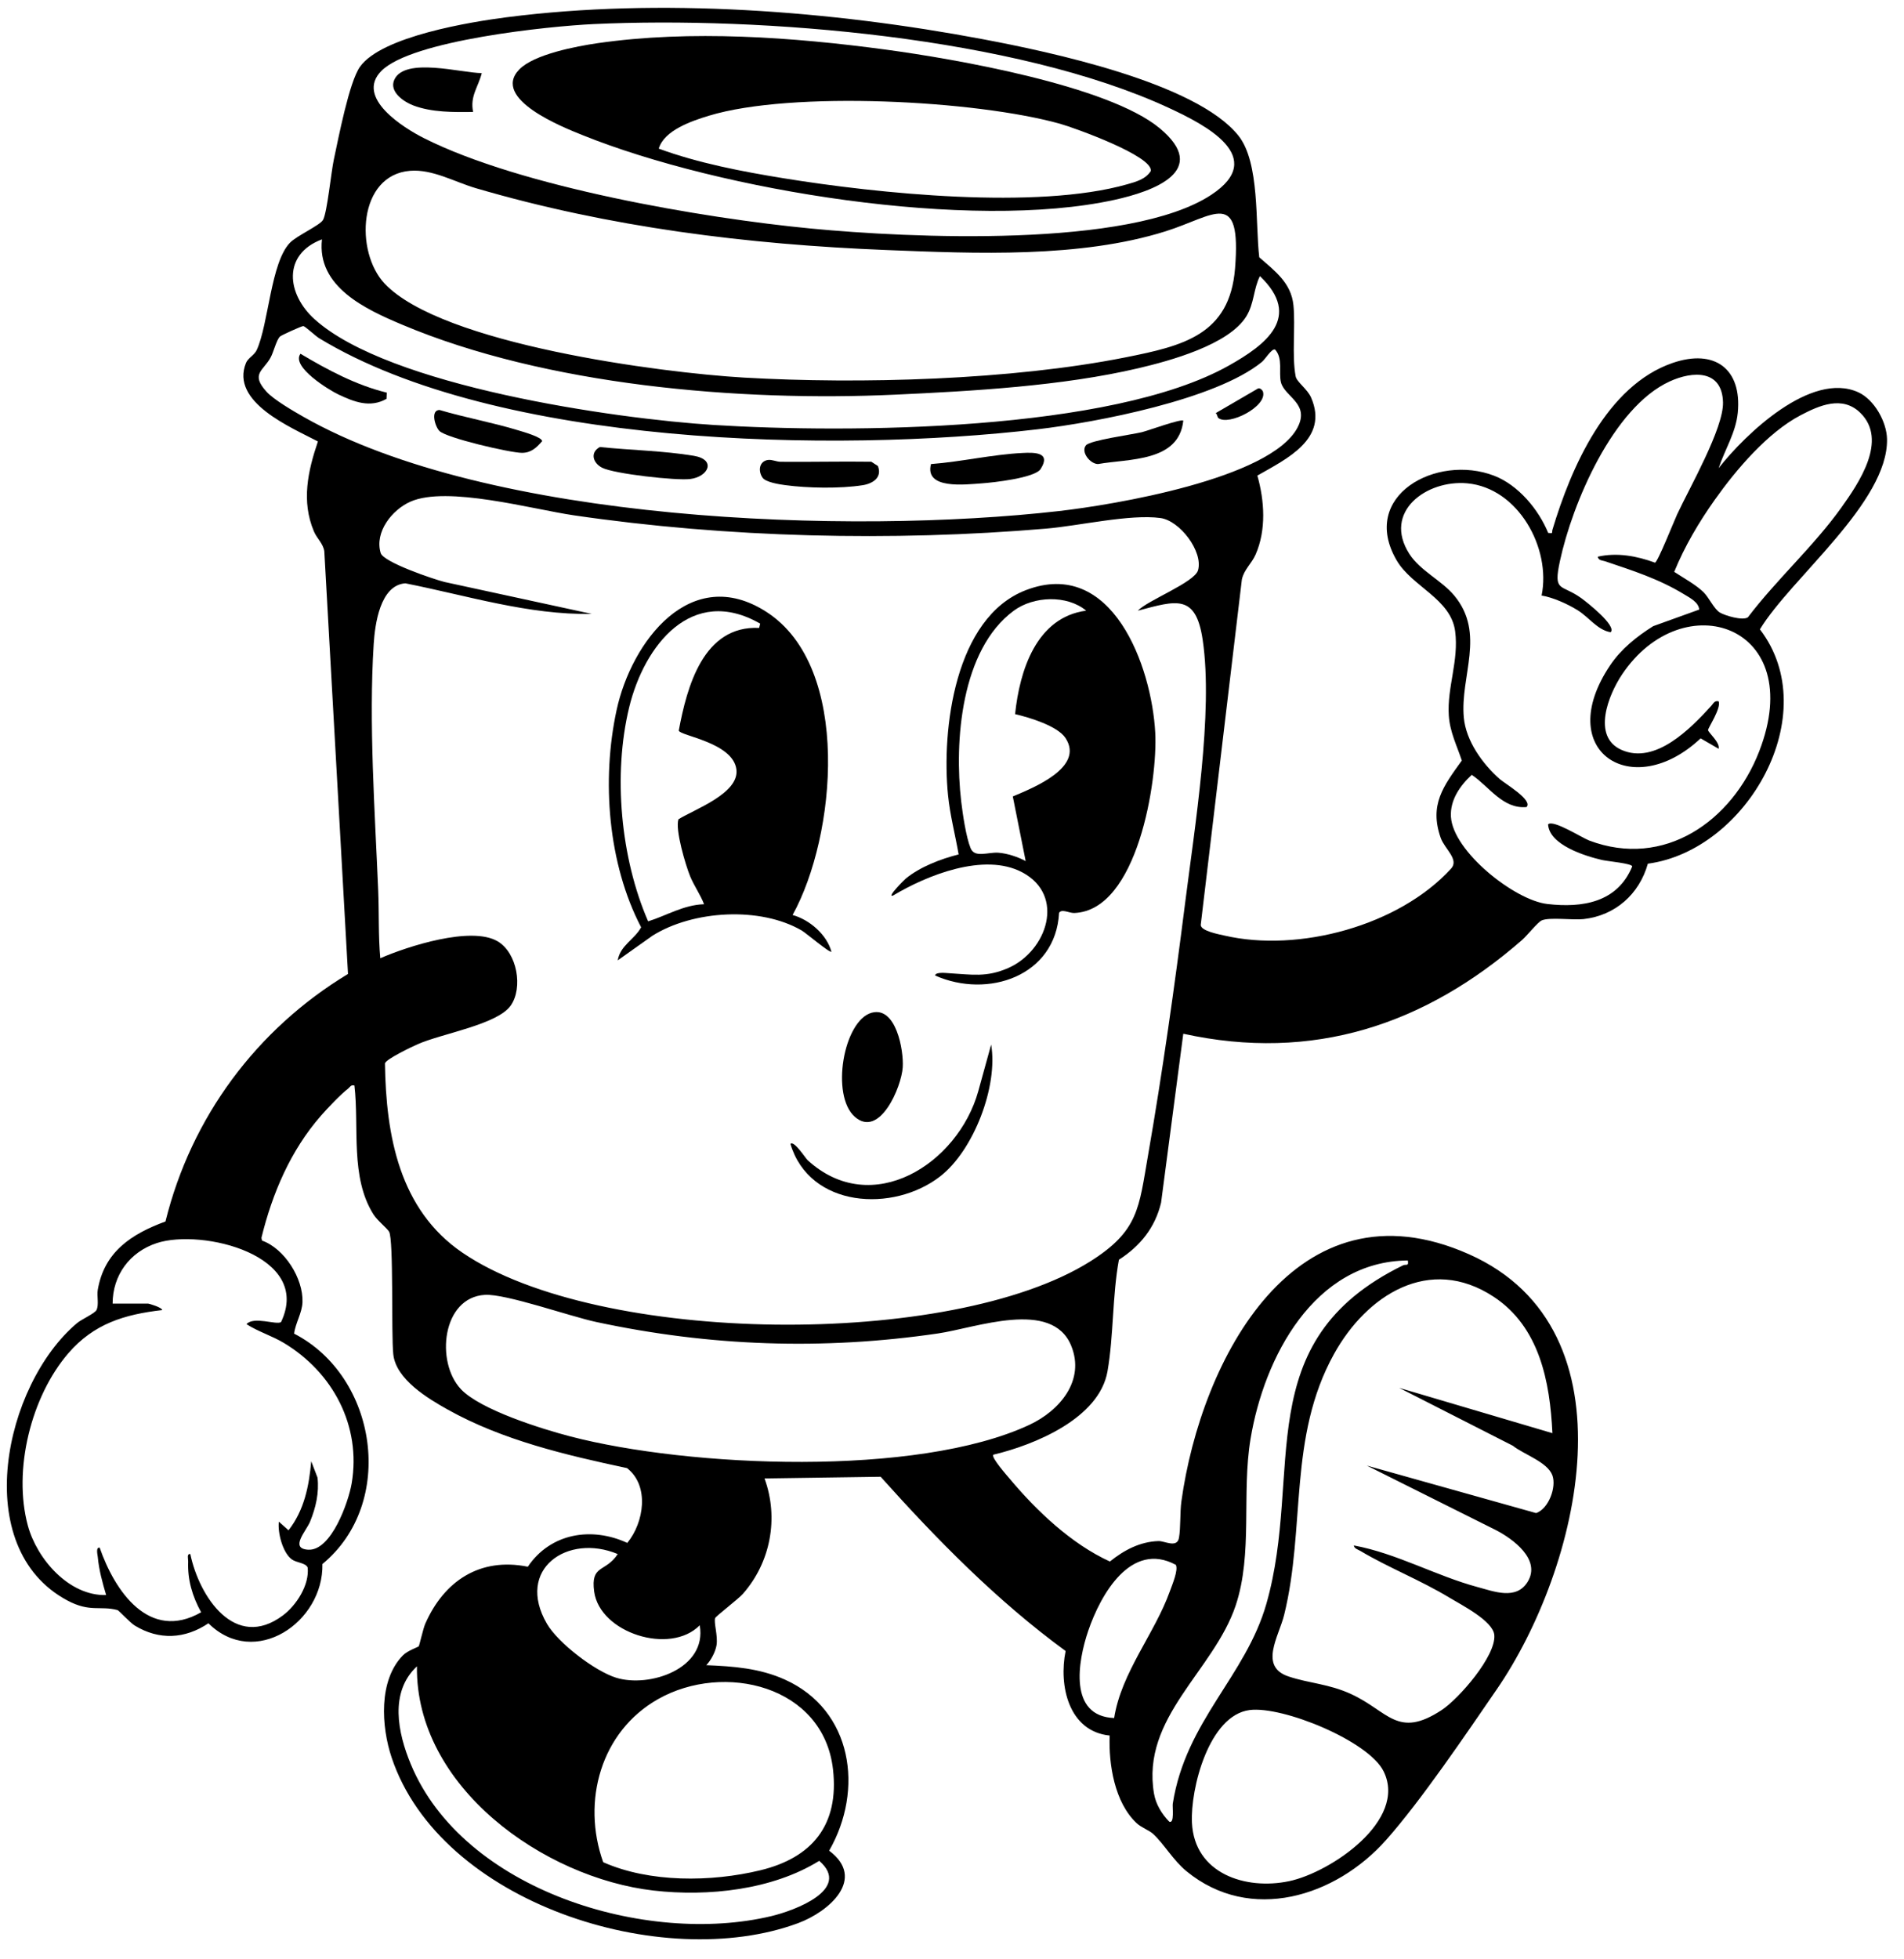 <?xml version="1.0" encoding="UTF-8"?>
<svg id="Layer_1" xmlns="http://www.w3.org/2000/svg" version="1.1" viewBox="0 0 882.05 907.47">
  <!-- Generator: Adobe Illustrator 29.8.1, SVG Export Plug-In . SVG Version: 2.1.1 Build 2)  -->
  <path d="M717.19,246.86c2.62.31,1.58-.04,2-1.46,8.62-28.76,25.08-66.79,55.72-77.29,19.28-6.61,32.14,2.59,30.13,23.13-.9,9.17-6.01,17.09-8.87,25.62,12.45-15.82,42.85-45.03,64.66-35.17,7.45,3.37,13.21,13.71,13.36,21.72.52,29.35-44.44,64.3-58.89,88.12,30.09,39.24-6,102.43-51.91,108.55-3.97,14.13-15.11,24.04-29.83,25.67-4.96.55-15.79-1-19.38.62-1.78.81-6.82,7.09-9,9-45.1,39.39-96.94,56.66-157.01,43.48l-10.28,78.23c-2.76,11.6-9.68,20.12-19.54,26.46-3.07,16.63-2.41,35.28-5.29,51.71-3.82,21.77-33.74,34.05-52.9,38.61-1.09,1.22,6.22,9.49,7.49,11.01,12.58,15.04,28.75,30.36,46.52,38.46,6.54-5.25,13.89-9.19,22.5-9.47,2.9-.09,8.62,3.4,9.5-1.5.83-4.59.42-11.76,1.12-16.88,9.12-65.82,52.95-150.19,133.23-114.49,78.84,35.06,51.1,145.99,12.86,201.58-14.27,20.75-35.02,51.47-51.25,69.75-23.32,26.28-62.85,38.74-92.44,14.5-6.27-5.14-10.56-12.84-15.6-17.4-1.8-1.62-5.41-2.89-7.57-4.93-10.18-9.58-12.97-27.2-12.45-40.55-19.09-1.94-23.66-23.25-20.41-39.16-31.79-23.24-59.57-51.55-85.69-80.71l-53.79.78c6.68,18.31,2.83,38.88-10.03,53.46-2.17,2.46-12.58,10.4-12.85,11.21-.71,2.09,1.36,8.29.64,12.59-.52,3.12-2.56,6.95-4.75,9.24,12.62.51,24.69,1.41,36.35,6.64,31.48,14.13,36.78,51.09,20.58,79.29,17.41,13.04-.09,28.28-14.42,33.58-62.73,23.23-165.71-9.2-188.28-76.76-4.75-14.23-6.18-35.64,5.23-47.29,2.13-2.18,7.05-3.86,7.32-4.18.35-.42,2.05-8.23,3.04-10.47,8.73-19.84,25.36-30.88,47.51-26.42,10.51-15.56,29.51-18.67,46.08-11.03,7.75-9.4,10.4-26.47-.12-34.65-28.22-6.01-57.6-12.9-82.95-27.05-9.35-5.22-24.09-14.05-25.33-25.67-1-9.32.23-53.08-1.95-56.8-.96-1.63-5.45-5.17-7.24-8.01-10.84-17.2-6.57-40.21-8.81-59.69-1.73-.45-2,.72-3,1.49-3.38,2.6-9.56,9.12-12.51,12.49-14.06,16.08-22.51,35.9-27.57,56.55l.26,1.29c10.47,3.72,19.14,17.56,18.75,28.53-.18,5.03-3.28,9.68-3.87,14.58,38.64,19.89,47.38,78.53,13.1,106.73.59,26.92-31.34,48.7-52.8,27.44-10.83,7.28-22.81,7.93-34.06,1.1-2.23-1.35-7.5-7.07-8.02-7.21-8.07-2.16-12.75,1.17-23.3-4.47-45.56-24.37-29.32-100.02,4.54-128.49,2.06-1.73,8.24-4.5,8.98-6.02,1.23-2.54.1-6.47.6-9.4,3.01-17.65,15.67-25.86,31.36-31.64,11.93-48.27,42.14-89.01,84.56-114.66l-10.98-195.84c-.58-3.62-3.39-5.8-4.82-9.18-5.9-13.95-2.78-27.96,1.86-41.64-12.18-6.43-40.74-18.15-33.32-36.38.93-2.29,3.86-3.56,4.99-6.01,5.49-12.03,6.46-40.4,15.36-49.64,3.17-3.29,14.03-8.13,15.37-10.63,1.91-3.58,3.73-22.19,4.99-28.01,2.09-9.66,7.08-35.86,12.1-42.9,10.08-14.13,51.3-20.79,68.06-22.94,71.06-9.12,150.33-3.05,220.56,10.19,30.56,5.76,98.72,20.07,118.33,44.67,9.97,12.51,7.76,40.64,9.65,56.35,7.27,6.38,14.77,11.8,15.83,22.17.99,9.77-.78,23.44,1.03,32.97.5,2.62,5.43,5.86,7.16,9.84,8.32,19.18-11.34,28.37-24.9,36.13,3.31,11.67,4.18,25.17-.8,36.53-1.89,4.32-5.4,6.97-6.38,11.62l-19.06,160c.04,2.82,8.51,4.35,10.95,4.91,34.43,8,80.91-4.55,105.03-31,3.87-4.25-3-9.12-4.8-14.23-5.39-15.34,1.23-23.96,9.78-35.84-2.35-7.03-5.55-13.29-6.04-20.9-.84-12.96,4.72-25.42,2.95-38.95-1.98-15.12-19.99-20.65-27.11-32.89-17.41-29.93,18.52-49.46,45.18-39.18,11.16,4.3,20.58,15.61,25.03,26.48ZM274.97,11.16c-20.65.96-84.24,7.49-98.3,21.7-12.23,12.37,10.27,26.38,19.82,31.18,44.88,22.58,128.71,36.96,179.18,41.82,45.14,4.34,147.57,9.27,185.41-15.58,26.56-17.45-2.67-32.44-19.55-40.27C470.56,17.1,352.78,7.54,274.97,11.16ZM189.98,79.12c-24.13,1.95-25.65,37.56-11.8,52.24,26.46,28.04,127.99,41.32,166.45,43.55,53.77,3.11,123.89,1.16,176.72-9.36,26.66-5.31,48.34-10.38,50.8-41.2,2.99-37.57-9.53-24.32-32.2-17.2-39.6,12.45-88.15,10.31-129.24,8.67-64.4-2.56-128.47-10.53-190.33-28.67-9.67-2.83-20.02-8.87-30.41-8.03ZM149.16,110.87c-18.41,6.94-16.36,25.3-3.46,36.97,34.31,31.04,138.89,46.14,184.98,49.02,62.28,3.89,184.07,3.08,238.51-27.47,17.36-9.74,34.23-22.58,14.48-41.5-3.03,6.1-2.61,12.68-6.31,18.67-8.13,13.18-35.46,20.6-49.99,24.01-35.05,8.23-76.7,10.6-112.75,12.25-71.98,3.3-161.52-4.22-228.44-32.47-16.79-7.09-39.52-17.51-37.02-39.49ZM123.53,181.51c3.35,3.67,12.38,8.92,16.97,11.53,86.09,49.08,253.1,54.74,350.05,43.7,25.13-2.86,97.74-14.86,110.46-38.53,6.03-11.23-5.85-14.33-7.59-21.08-1.17-4.54,1.08-11.1-2.76-15.25-1.67-.38-4.39,4.42-6.14,5.84-21.33,17.37-76.44,27.92-103.86,31.14-94.01,11.05-250.21,7.99-332.8-42.18-1.71-1.04-6.37-5.45-7.34-5.64-.58-.11-10.17,4.23-10.82,4.86-1.65,1.59-2.94,7.14-4.32,9.68-3.34,6.21-9.49,7.56-1.85,15.93ZM740.17,257.88c8.9-2.03,18.06-.36,26.53,2.76,1.23-.18,8.83-19.3,10.29-22.45,5.62-12.09,21.49-39.72,21.21-51.78-.35-15.25-14.02-14.62-24.71-9.72-26.27,12.04-45.06,56.39-50.83,83.17-3.19,14.79.52,10.47,9.83,17.18,2.34,1.68,16.62,12.84,13.67,15.82-6.08-.97-10.03-6.91-15.3-10.19-4.64-2.88-11.32-5.91-16.7-6.81,4.5-21.91-10.81-49.85-34.5-51.98-18.83-1.69-39.26,13.21-26.74,32.73,4.99,7.78,14.92,12.23,20.76,19.24,14.71,17.69,2.66,37.3,4.45,56.55,1.01,10.86,8.68,21.43,16.57,28.43,2.39,2.12,15.61,9.82,12.47,13.02-11,.98-17.29-9.51-25.36-14.92-5.44,5-10.09,11.67-9.65,19.39.91,16,29.41,38.66,44.62,40.43,16.4,1.91,32.52-.75,39.37-17.4-.08-1.39-11.38-2.38-13.99-2.98-8.07-1.88-24.47-7.04-24.99-16.51,2.34-2.35,15.62,6.19,19.02,7.48,34.89,13.22,66.25-9.09,78.75-41.22,22.74-58.49-35.26-78.06-63.58-35.58-6.18,9.27-14.05,28.66-.19,34.82,15.72,7,32.16-10.02,41.6-20.41,1.01-1.11,1.48-2.51,3.4-2.09,1.35,3.11-5.04,12.51-4.89,13.35.22,1.24,5.63,5.75,4.89,8.64l-8.34-4.83c-31.61,29.78-68.68,5.91-41.88-33.89,5.06-7.52,12.29-13.3,19.92-18.08l21.31-7.68c-.28-3.4-4.23-5.38-6.96-7.05-11.87-7.23-23.76-10.96-36.67-15.33-1.31-.44-3.05-.29-3.36-2.13ZM861.81,191.23c-8.32-8.13-18.95-3.45-27.66,1.12-15.27,8.01-29.88,25.2-39.79,39.21-7.35,10.38-13.96,21.55-18.76,33.34,4.16,2.73,10.13,6.01,13.61,9.44,2.49,2.46,4.87,7.82,7.57,9.42,2.36,1.4,10.53,3.87,12.95,2.19,13.35-17.57,30.46-32.88,43.25-50.76,8.17-11.43,21.76-31.31,8.83-43.96ZM527.17,282.86c4.23-4.68,26.25-13.06,27.84-18.72,2.44-8.67-8.45-22.97-17.43-24.18-14.09-1.91-37.73,3.62-52.92,4.91-71.5,6.08-147.88,4.22-218.83-6.16-19.34-2.83-58.68-13.81-75.67-6.34-8.46,3.72-16.75,14.05-13.8,23.81,1.29,4.28,24.48,12.13,29.59,13.41l68.21,14.79c-29.31.54-57.83-8.53-86.37-14.17-11.74.83-14.09,19.09-14.67,28.13-2.32,36.48.55,77.49,2.08,114,.44,10.49.03,21.07.97,31.54,12.63-5.51,42.09-15.03,54.34-7.85,9.12,5.34,11.87,21.58,6.08,29.78-6.23,8.83-31.86,12.93-43.1,17.9-2.69,1.19-14.46,6.78-15.16,8.84.49,33.44,6.61,67.77,35.93,87.74,63.03,42.94,226.45,44.55,290.83,4.01,22.45-14.14,22.49-24.68,26.77-49.23,6.66-38.25,12.3-78.29,17.17-116.83,4.4-34.83,13.12-88.17,8.13-121.84-3.18-21.41-12.17-18.25-29.98-13.53ZM52.17,603.87h16.5c.36,0,6.41,1.75,6.49,2.99-17.56,2-31.74,6.37-43.5,20-17.31,20.06-25.7,54.15-18.77,79.79,4.19,15.5,19.07,32.71,36.28,32.21-1.71-5.73-3.33-11.63-3.87-17.63-.1-1.13-1.02-4.51.86-4.36,6.97,20.1,22.93,43.74,47.01,29.98-4.05-7.41-6.33-15-6-23.5.05-1.21-.76-3.71.99-3.48,4.13,19.78,20.75,45.02,42.92,28.41,6.23-4.67,12.3-14.09,11.45-22.14-.86-2.22-5.15-2.19-7.34-3.79-4.26-3.12-6.61-12.38-6.01-17.48l4.48,4c7.26-9.27,9.51-20.46,10.52-31.99l2.91,7.57c.82,7.03-.8,13.94-3.44,20.4-1.81,4.42-9.63,12.48-.9,13.01,10.76.65,18.75-22.31,20.17-30.74,4.5-26.65-8.73-51.41-31.44-65.05-5.54-3.33-11.88-5.2-17.3-8.7,3.43-3.75,13.73.47,16.01-.94,14.75-31.02-36.74-43.44-57.57-36.6-12.49,4.1-20.45,14.87-20.45,28.05ZM652.17,583.87c-43.36.4-66.57,44.86-72.84,82.65-4.2,25.3,1.14,53.11-6.87,77.13-10.16,30.43-43.93,51.82-37.84,87.27.84,4.87,3.63,9.44,7.07,12.94,2.48,1.05,1.37-6.83,1.61-8.37,6.04-38.45,33.75-58.87,43.38-92.62,17.42-61.09-8.79-121.47,63.3-156.74,1.34-.66,2.76.65,2.2-2.25ZM719.17,663.87c-1.12-23.86-5.98-49.26-27.27-63.22-29.71-19.49-58.8-.71-73.9,26.55-21.36,38.55-13.07,80.25-23.11,120.89-2.46,9.97-11.81,23.89,2.07,28.5,9.73,3.23,18.5,3.36,28.89,8.11,17.29,7.9,21.5,20.96,42.06,7.41,7.92-5.22,25.21-25.04,24.35-34.74-.58-6.52-15.25-13.94-20.78-17.29-13.38-8.1-28.28-13.91-41.32-21.68-1.09-.65-2.75-1.01-2.98-2.51,19.79,3.64,38.1,14.1,57.24,19.25,7.69,2.07,17.92,6.15,23.22-2.31,6.49-10.36-6.77-20.02-14.78-24.12l-59.67-29.82,78.44,22.01c5.85-2.02,9.48-12.09,7.54-17.46-2.26-6.23-13.32-9.72-18.31-13.73l-52.67-26.82,70.99,20.99ZM213.53,643.51c9.06,9.56,37.51,18.44,50.64,21.86,55.07,14.37,160.61,18.94,212.68-5.34,14-6.53,26.01-20.54,19.37-36.71-8.92-21.71-44.14-8.2-61.7-5.63-53.41,7.82-105.64,5.98-158.34-5.32-12.21-2.62-41.8-13.11-51.52-12.56-19.87,1.11-22.99,31.17-11.12,43.7ZM286.17,719.88c-23.15-9.73-47.52,6.92-32.8,32.29,5.17,8.91,22.2,21.91,32.02,24.98,15.37,4.8,42.3-4.13,38.77-24.28-13.75,13.97-46.29,3.51-48.9-15.58-1.74-12.72,5.28-8.77,10.9-17.4ZM516.14,795.83c3.33-21.15,18.8-39.12,25.8-58.69,1.04-2.9,4.03-9.86,2.78-12.27-20.79-11.21-34.86,13.79-40.56,30.49-4.88,14.3-9.2,39.64,11.98,40.47ZM193.16,771.87c-12.87,12.01-8.87,30.85-2.85,45.36,24.32,58.53,109.17,84.2,167.06,70.35,10.66-2.55,37.38-12.37,22.15-25.6-21.75,13.49-51.53,16.66-76.73,13.77-50.9-5.85-110.36-47.99-109.64-103.87ZM279.43,862.61c21.51,9.55,50.05,9.24,72.75,3.76,24.17-5.83,36.61-21.08,33.72-46.73-4.39-38.92-50.61-49.8-81.03-32.58-26.56,15.04-35.49,47.33-25.44,75.55ZM578.93,792.13c-18.87,2.41-27.5,36.39-26.74,52.22,1.13,23.52,24.78,31.3,45.02,27.05,19.13-4.02,54.94-28.12,43.78-50.85-6.93-14.12-46.82-30.36-62.06-28.42Z"/>
  <path d="M367.17,423.85c7.84,2.15,15.87,9.09,18,17.01-.69.74-11.88-8.73-13.7-9.79-19.26-11.27-50.49-9.4-69.22,2.38l-16.08,11.41c1.13-6.91,7.86-9.77,10.84-15.31-15.4-29.52-18.39-68.28-11.35-100.69,6.87-31.65,34.31-68.04,69.42-45.4,39.67,25.58,32.27,103.95,12.09,140.4ZM352.17,288.89c-31.7-18.22-53.76,10.13-60.7,38.77-7.54,31.12-3.99,69.81,8.79,99.13,8.51-2.66,16.48-7.66,25.91-7.93-1.72-4.51-4.65-8.52-6.48-13.01-2.1-5.15-7.01-21.65-5.38-26.35,7.58-4.68,28.17-12,26.84-23.04-1.52-12.55-26.27-15.64-26.7-18.04,3.78-20.29,11.36-48.79,37.23-47.55l.49-1.99Z"/>
  <path d="M433.18,451.86c.29-1.75,5.21-1.11,6.54-1.04,10.33.58,17.24,2.07,27.45-2.45,17.9-7.93,26.58-33.63,6.33-44.32-17.57-9.27-44.07,1.35-59.83,10.82-3.07.98,5.23-7.32,6.03-7.97,6.7-5.42,16.09-9.01,24.4-11.11-1.59-9.14-3.98-18.14-4.91-27.42-3.05-30.3,3.07-82.27,36.01-94.98,40.08-15.46,58.34,35.33,59.98,66,1.18,22.02-8.16,82.46-37.54,83.53-2.26.08-5.78-2.04-7-.09-1.58,29.32-32.97,39.92-57.45,29.04ZM503.17,282.86c-8.89-7.37-24.29-6.76-33.5.01-24.51,18.03-27.64,60.67-24.38,88.38.69,5.83,2.23,16.43,4.36,21.67,1.89,4.64,8.11,1.71,12.9,2.08,4.15.33,8.96,1.92,12.61,3.88l-5.97-29.94c9.48-4.01,33.27-13.43,24.45-27.02-3.68-5.67-16.96-9.64-23.39-11.11,2.09-20.12,9.81-44.86,32.92-47.94Z"/>
  <path d="M403.92,469.1c11.19-2.96,14.79,17.42,14.28,25.3-.6,9.21-10.66,32.87-22.1,23.02s-5.34-44.84,7.82-48.33Z"/>
  <path d="M366.18,529.87c1.62-1.75,6.98,6.65,7.95,7.54,29.8,27.33,69.74,1.64,79.08-32l5.95-21.53c3.29,19.26-8.07,48.92-23.51,60.97-21.9,17.09-60.67,14.64-69.47-14.97Z"/>
  <path d="M355.89,213.06c1.77-.24,3.77.83,5.74.85,14,.14,28.01-.23,42.01-.02l3.04,1.96c2.13,5.3-2.34,8.19-7.1,8.92-10.48,1.62-25.25,1.36-35.79-.04-2.72-.36-9.08-1.34-10.54-3.46-2.15-3.12-1.58-7.66,2.63-8.23Z"/>
  <path d="M277.88,207.07c14.15,1.48,29.58,1.73,43.53,4.07,10.55,1.76,6.77,9.73-1.71,10.76-6.5.79-35.25-2.39-40.79-5.25-4.26-2.2-5.67-7.05-1.02-9.57Z"/>
  <path d="M431.29,214.97c14.04-1.07,28.3-4.43,42.34-5.14,5.59-.29,13.46-.4,8.44,7.44-2.65,4.14-21.98,6.27-27.35,6.64-7.52.52-26.53,2.93-23.43-8.94Z"/>
  <path d="M203.49,199.56c-2.03-2.2-4.11-9.56.1-9.65,12.02,3.56,24.63,5.79,36.58,9.46,1.91.58,11,3.12,10.98,5-2.6,2.99-5.09,5.41-9.36,5.4-5.37,0-35.28-6.93-38.31-10.21Z"/>
  <path d="M548.17,194.87c-2.04,19.19-25.13,17.55-39.5,20.09-3.6-.02-8.1-5.55-5.59-8.67,1.9-2.36,21.22-4.95,25.92-6.1,2.85-.7,18.21-6.3,19.17-5.32Z"/>
  <path d="M179.18,181.88l-.12,2.87c-7.61,4.33-15.02,1.41-22.26-2-4.17-1.97-22.07-12.83-17.61-18.88,12.51,7.44,25.71,14.53,39.99,18.01Z"/>
  <path d="M564.43,193.63c-.52-.41-.49-1.75-1.22-2.28l19.58-11.4c.96-.36,2.09.78,2.31,1.54,2,6.8-15.93,15.91-20.67,12.14Z"/>
  <path d="M240.52,32.21c6.81-7.08,26.62-10.8,36.3-12.2,43.11-6.24,90.66-2.81,133.72,3,31.45,4.24,102.77,16.57,126.65,36.35s-3.11,29.31-20.82,33.2c-66.77,14.68-182.69-4.27-246.44-29.94-8.74-3.52-42.54-16.74-29.41-30.41ZM305.18,68.85c18.2,6.7,38.59,10.61,57.79,13.72,43.55,7.07,117.32,14.72,159.22,2.8,4.06-1.16,8.53-2.33,10.92-6.15,1.17-6.95-35.7-20.11-41.93-21.86-38.95-10.92-124.35-15.42-162.76-3.76-7.88,2.39-20.79,6.76-23.24,15.25Z"/>
  <path d="M223.18,33.87c-1.53,6.29-5.55,10.65-4,18-9.01.1-18.99.23-27.55-2.96-4.6-1.71-11.52-6.44-8.94-12.03,4.89-10.58,31.29-3.01,40.49-3.02Z"/>
</svg>